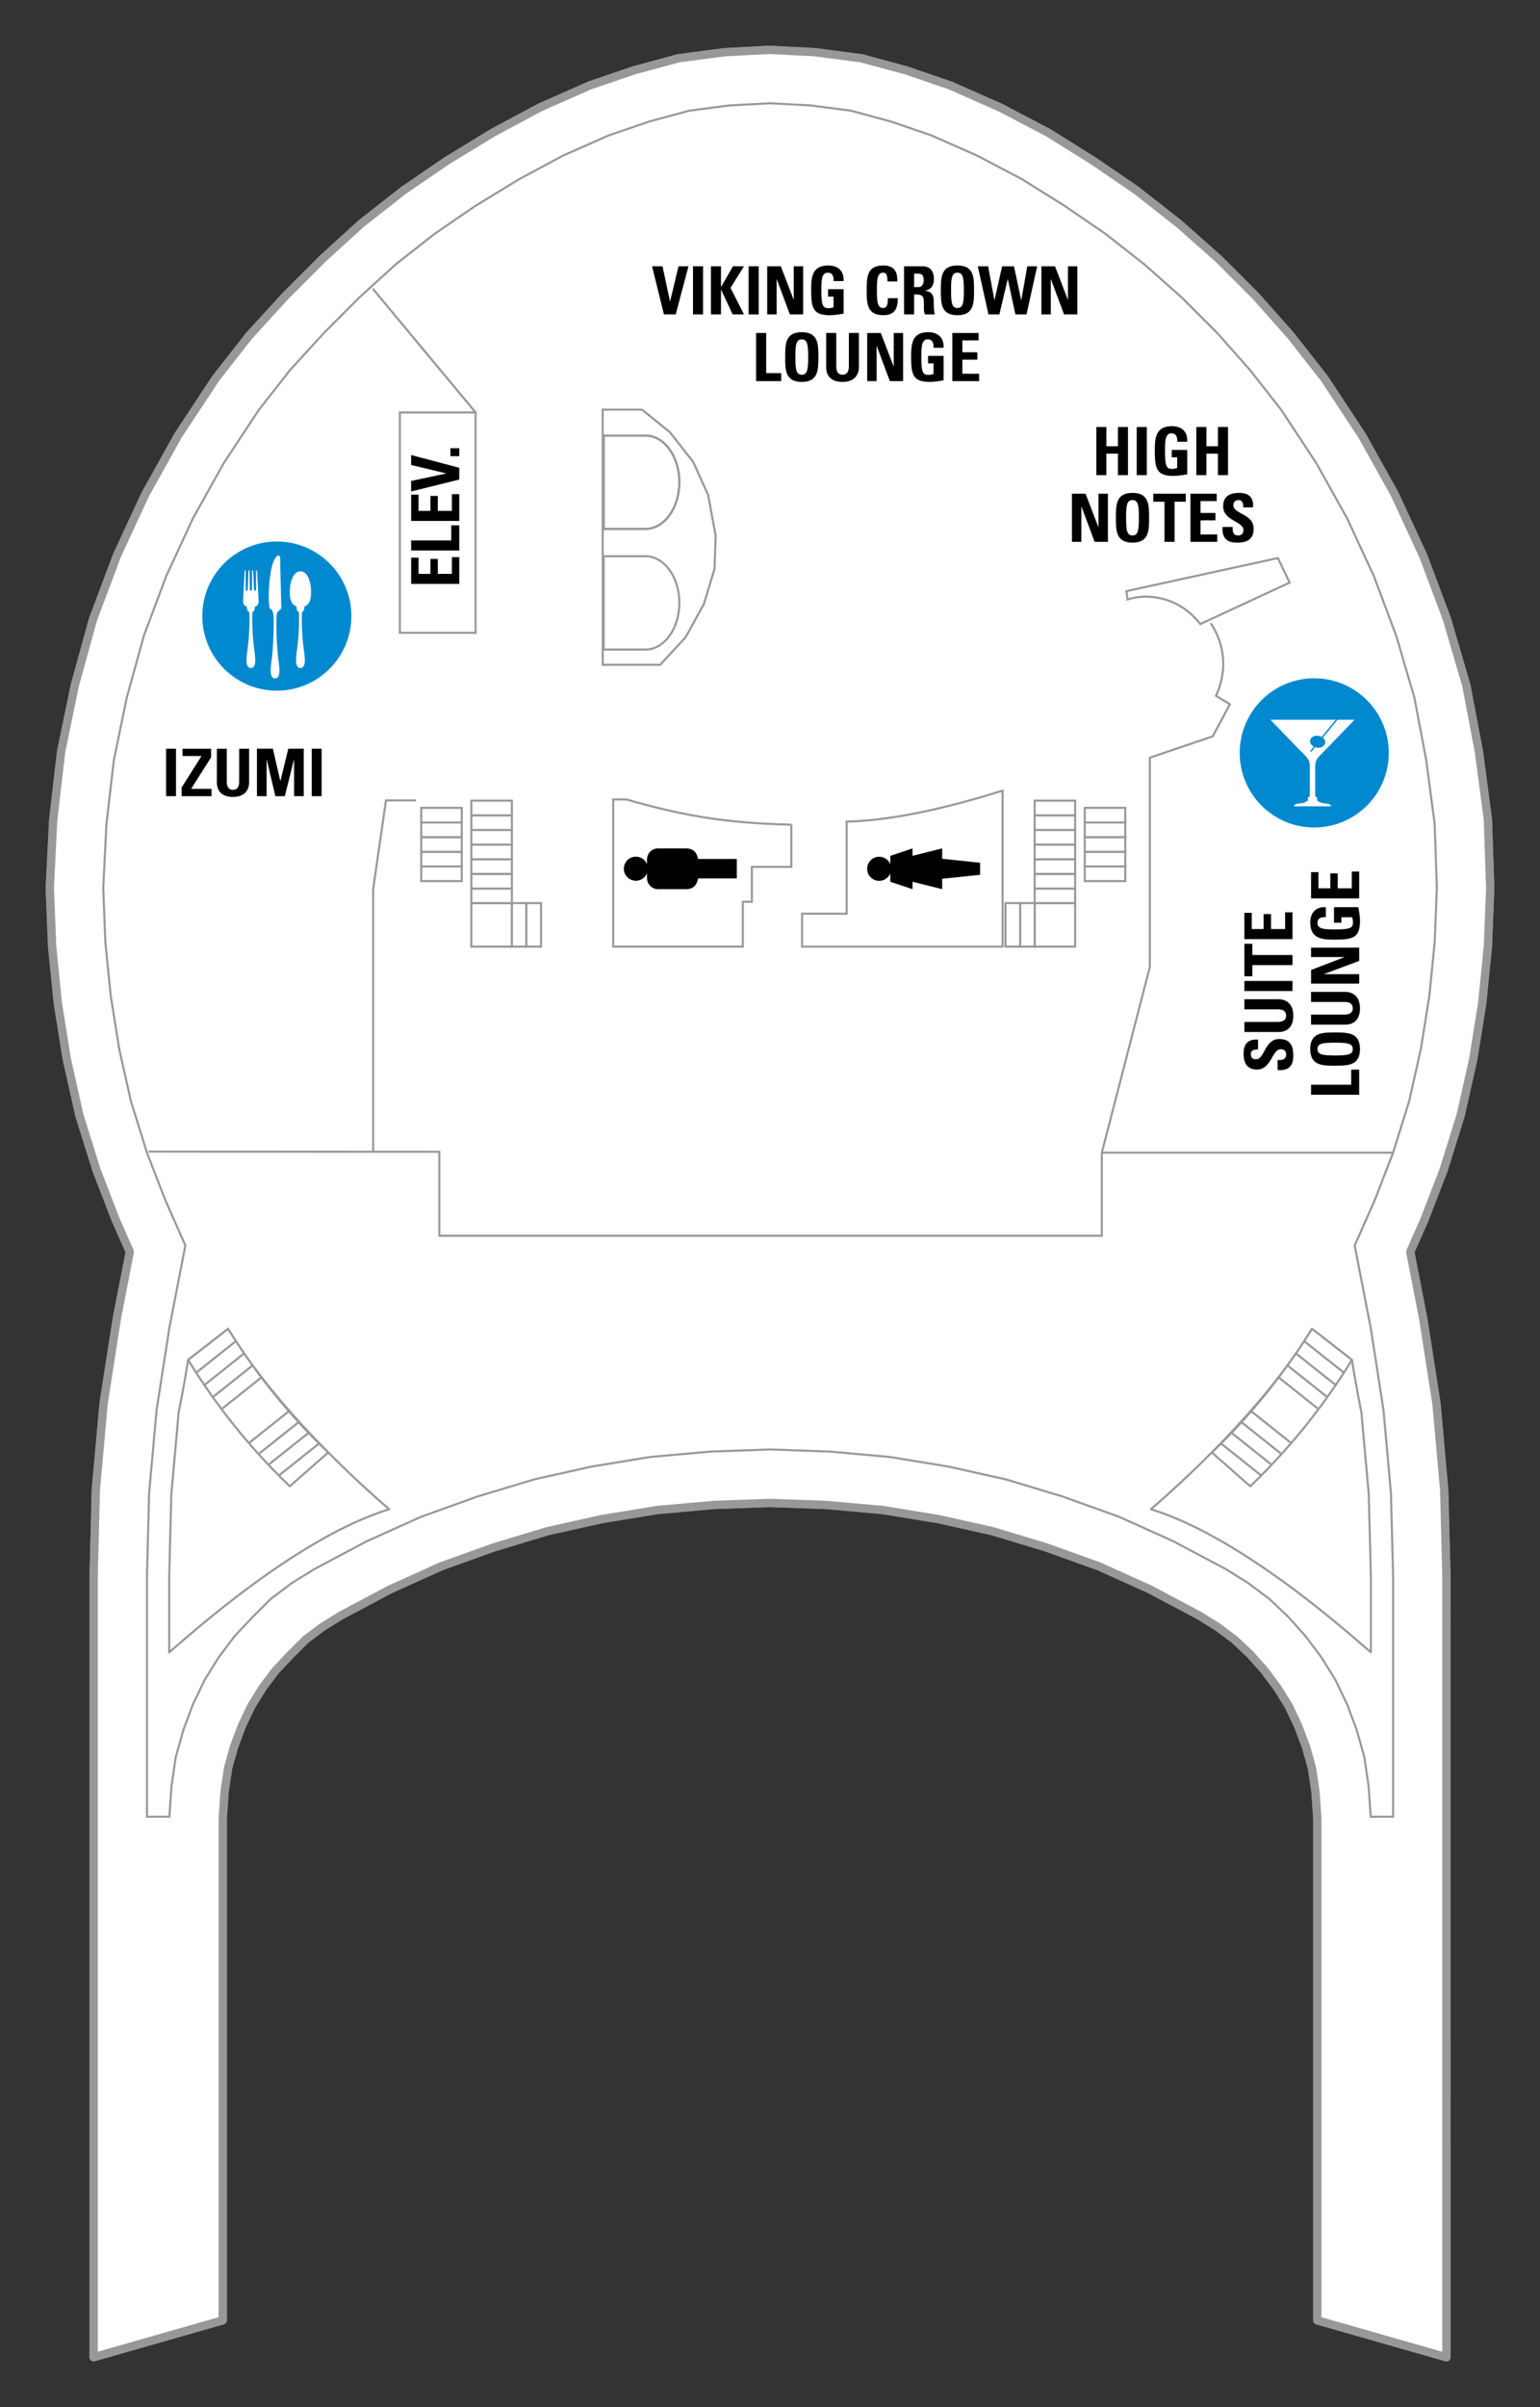 <?xml version="1.0" encoding="UTF-8"?><svg xmlns="http://www.w3.org/2000/svg" xmlns:xlink="http://www.w3.org/1999/xlink" contentScriptType="text/ecmascript" zoomAndPan="magnify" contentStyleType="text/css" enable-background="new 0 0 1206 783" version="1.1" width="500.0" xml:space="preserve" preserveAspectRatio="xMidYMid meet" viewBox="20.708 233.017 92.723 144.841" height="781.041" x="0px" y="0px"><rect x="20.708" y="233.017" width="92.723" height="144.841" fill="#333333" stroke="none"/><g id="DECKS"><path fill="#FFFFFF" id="IDP-Deck14" d="M66.903,236.024   l-2.441,0.128l-0.126,0.008l-0.124,0.016l-2.44,0.321l-0.212,0.028l-0.207,0.056l-2.377,0.643l-0.102,0.026l-0.1,0.036l-2.44,0.834   l-0.132,0.045l-0.127,0.057l-2.763,1.219l-0.111,0.05l-0.108,0.058l-2.635,1.413l-0.077,0.042l-0.076,0.046l-2.633,1.606   l-0.072,0.043l-0.07,0.047l-2.44,1.67l-0.086,0.06l-0.082,0.063l-2.377,1.863l-0.094,0.074l-0.088,0.081l-2.185,1.991l-0.054,0.05   l-0.053,0.052l-2.119,2.12l-0.052,0.051l-0.048,0.053l-2.055,2.249l-0.083,0.09l-0.075,0.096l-1.864,2.377l-0.08,0.104   l-0.071,0.109l-2.121,3.212l-0.067,0.1l-0.057,0.104l-1.862,3.34l-0.06,0.106l-0.051,0.109l-1.607,3.469l-0.051,0.109l-0.041,0.112   l-1.349,3.598l-0.051,0.135l-0.038,0.139l-1.028,3.725l-0.028,0.102l-0.021,0.103l-0.771,3.726l-0.029,0.138l-0.016,0.14   l-0.45,3.855l-0.012,0.105l-0.006,0.106l-0.193,3.853l-0.007,0.144l0.005,0.143l0.129,3.277l0.003,0.097l0.011,0.097l0.321,3.212   l0.009,0.094l0.016,0.094l0.514,3.212l0.017,0.098l0.021,0.098l0.706,3.147l0.029,0.129l0.039,0.125l0.964,3.084l0.031,0.101   l0.039,0.098l1.092,2.827l0.026,0.071l0.032,0.069l0.812,1.84l-0.771,3.957l-0.011,0.059l-0.009,0.06l-0.771,4.947l-0.016,0.104   l-0.01,0.104l-0.45,5.011l-0.009,0.102l-0.002,0.102c0,0-0.128,5.011-0.13,5.093v46.975l7.773-2.221v-30.19l0.112-1.627   l0.209-1.409l0.357-1.279l0.48-1.282l0.572-1.193l0.669-1.079l0.768-1.025c0.281-0.297,0.953-1.01,0.903-0.957l0.93-0.931   l0.988-0.74l1.136-0.703l2.961-1.572l3.066-1.383l3.207-1.15l3.212-0.969l3.263-0.725l3.327-0.544l3.395-0.304l3.397-0.121   l3.397,0.121l3.395,0.304l3.327,0.544l3.263,0.725l3.212,0.969l3.208,1.15l3.066,1.383l2.962,1.572l1.135,0.703l1.026,0.769   l0.92,0.87l0.846,0.952l0.798,1.064l0.668,1.079l0.57,1.193l0.482,1.282l0.357,1.279l0.21,1.409l0.112,1.627v30.19l7.773,2.221   c0,0,0-46.975-0.002-47.057l-0.128-5.011l-0.004-0.102l-0.008-0.102l-0.449-5.011l-0.01-0.104l-0.016-0.104l-0.771-4.947   l-0.011-0.06l-0.01-0.059l-0.771-3.957l0.813-1.84l0.031-0.069l0.027-0.071l1.093-2.827l0.038-0.098l0.032-0.101l0.963-3.083   l0.039-0.126l0.029-0.129l0.706-3.147l0.022-0.098l0.016-0.098l0.514-3.212l0.015-0.094l0.009-0.094l0.321-3.212l0.01-0.097   l0.004-0.097l0.128-3.277l0.004-0.116l-0.004-0.117l-0.128-3.854l-0.004-0.159l-0.022-0.159l-0.513-3.854l-0.012-0.087   l-0.017-0.086l-0.706-3.727l-0.03-0.154l-0.043-0.151l-1.092-3.725l-0.032-0.114l-0.042-0.111l-1.35-3.598l-0.042-0.112   l-0.051-0.109l-1.606-3.469l-0.051-0.109l-0.058-0.106l-1.863-3.34l-0.058-0.104l-0.066-0.1l-2.12-3.212l-0.072-0.109l-0.081-0.104   l-1.863-2.377l-0.059-0.076l-0.064-0.072l-1.99-2.248l-0.066-0.073l-0.069-0.069l-2.12-2.12l-0.068-0.068l-0.074-0.064   l-2.249-1.992l-0.071-0.063l-0.077-0.06l-2.377-1.863l-0.082-0.063l-0.084-0.06l-2.442-1.67l-0.054-0.037l-0.058-0.035   l-2.569-1.606l-0.104-0.065l-0.108-0.057l-2.697-1.414l-0.095-0.05l-0.098-0.042l-2.762-1.22l-0.127-0.057l-0.131-0.045   l-2.442-0.834l-0.099-0.036l-0.102-0.026l-2.377-0.643l-0.207-0.056l-0.212-0.028l-2.442-0.321l-0.124-0.016l-0.126-0.008   l-2.44-0.128l-0.169-0.009L66.903,236.024z" stroke-width="0.5" stroke="#989898" stroke-linejoin="round"><path fill="#FFFFFF" id="IDP-Deck14" d="M66.903,236.024   l-2.441,0.128l-0.126,0.008l-0.124,0.016l-2.44,0.321l-0.212,0.028l-0.207,0.056l-2.377,0.643l-0.102,0.026l-0.1,0.036l-2.44,0.834   l-0.132,0.045l-0.127,0.057l-2.763,1.219l-0.111,0.05l-0.108,0.058l-2.635,1.413l-0.077,0.042l-0.076,0.046l-2.633,1.606   l-0.072,0.043l-0.07,0.047l-2.44,1.67l-0.086,0.06l-0.082,0.063l-2.377,1.863l-0.094,0.074l-0.088,0.081l-2.185,1.991l-0.054,0.05   l-0.053,0.052l-2.119,2.12l-0.052,0.051l-0.048,0.053l-2.055,2.249l-0.083,0.09l-0.075,0.096l-1.864,2.377l-0.08,0.104   l-0.071,0.109l-2.121,3.212l-0.067,0.1l-0.057,0.104l-1.862,3.34l-0.06,0.106l-0.051,0.109l-1.607,3.469l-0.051,0.109l-0.041,0.112   l-1.349,3.598l-0.051,0.135l-0.038,0.139l-1.028,3.725l-0.028,0.102l-0.021,0.103l-0.771,3.726l-0.029,0.138l-0.016,0.14   l-0.45,3.855l-0.012,0.105l-0.006,0.106l-0.193,3.853l-0.007,0.144l0.005,0.143l0.129,3.277l0.003,0.097l0.011,0.097l0.321,3.212   l0.009,0.094l0.016,0.094l0.514,3.212l0.017,0.098l0.021,0.098l0.706,3.147l0.029,0.129l0.039,0.125l0.964,3.084l0.031,0.101   l0.039,0.098l1.092,2.827l0.026,0.071l0.032,0.069l0.812,1.84l-0.771,3.957l-0.011,0.059l-0.009,0.06l-0.771,4.947l-0.016,0.104   l-0.01,0.104l-0.45,5.011l-0.009,0.102l-0.002,0.102c0,0-0.128,5.011-0.13,5.093v46.975l7.773-2.221v-30.19l0.112-1.627   l0.209-1.409l0.357-1.279l0.48-1.282l0.572-1.193l0.669-1.079l0.768-1.025c0.281-0.297,0.953-1.01,0.903-0.957l0.93-0.931   l0.988-0.74l1.136-0.703l2.961-1.572l3.066-1.383l3.207-1.15l3.212-0.969l3.263-0.725l3.327-0.544l3.395-0.304l3.397-0.121   l3.397,0.121l3.395,0.304l3.327,0.544l3.263,0.725l3.212,0.969l3.208,1.15l3.066,1.383l2.962,1.572l1.135,0.703l1.026,0.769   l0.92,0.87l0.846,0.952l0.798,1.064l0.668,1.079l0.57,1.193l0.482,1.282l0.357,1.279l0.21,1.409l0.112,1.627v30.19l7.773,2.221   c0,0,0-46.975-0.002-47.057l-0.128-5.011l-0.004-0.102l-0.008-0.102l-0.449-5.011l-0.01-0.104l-0.016-0.104l-0.771-4.947   l-0.011-0.06l-0.01-0.059l-0.771-3.957l0.813-1.84l0.031-0.069l0.027-0.071l1.093-2.827l0.038-0.098l0.032-0.101l0.963-3.083   l0.039-0.126l0.029-0.129l0.706-3.147l0.022-0.098l0.016-0.098l0.514-3.212l0.015-0.094l0.009-0.094l0.321-3.212l0.01-0.097   l0.004-0.097l0.128-3.277l0.004-0.116l-0.004-0.117l-0.128-3.854l-0.004-0.159l-0.022-0.159l-0.513-3.854l-0.012-0.087   l-0.017-0.086l-0.706-3.727l-0.03-0.154l-0.043-0.151l-1.092-3.725l-0.032-0.114l-0.042-0.111l-1.35-3.598l-0.042-0.112   l-0.051-0.109l-1.606-3.469l-0.051-0.109l-0.058-0.106l-1.863-3.34l-0.058-0.104l-0.066-0.1l-2.12-3.212l-0.072-0.109l-0.081-0.104   l-1.863-2.377l-0.059-0.076l-0.064-0.072l-1.99-2.248l-0.066-0.073l-0.069-0.069l-2.12-2.12l-0.068-0.068l-0.074-0.064   l-2.249-1.992l-0.071-0.063l-0.077-0.06l-2.377-1.863l-0.082-0.063l-0.084-0.06l-2.442-1.67l-0.054-0.037l-0.058-0.035   l-2.569-1.606l-0.104-0.065l-0.108-0.057l-2.697-1.414l-0.095-0.05l-0.098-0.042l-2.762-1.22l-0.127-0.057l-0.131-0.045   l-2.442-0.834l-0.099-0.036l-0.102-0.026l-2.377-0.643l-0.207-0.056l-0.212-0.028l-2.442-0.321l-0.124-0.016l-0.126-0.008   l-2.44-0.128l-0.169-0.009L66.903,236.024z" stroke-width="0.5" stroke="#989898" stroke-linejoin="round"/></path></g><g id="DECKS_PUBLIC"><path fill="#FFFFFF" d="M71.684,282.456v5.541h-2.685v1.981h12.076v-9.387   C76.04,282.173,73.144,282.42,71.684,282.456z" stroke-width="0.125" stroke="#989898"/><polyline fill="none" stroke-width="0.125" points="45.745,281.179 43.947,281.179 43.176,286.51 43.176,302.312     " stroke="#989898"/><polygon fill="#FFFFFF" stroke-width="0.125" points="59.363,257.667 59.363,257.667 61.035,259.017    62.448,260.815 63.347,262.806 63.796,265.247 63.731,267.239 63.089,269.358 61.997,271.35 60.456,273.02 56.998,273.02    56.998,257.667  " stroke="#989898"/><polygon fill="none" stroke-width="0.125" points="64.63,239.36 62.19,239.68 59.812,240.324 57.373,241.158    54.61,242.379 51.977,243.793 49.343,245.398 46.901,247.068 44.525,248.931 42.34,250.922 40.222,253.042 38.166,255.291    36.303,257.667 34.183,260.879 32.32,264.219 30.714,267.689 29.366,271.285 28.337,275.011 27.566,278.737 27.117,282.592    26.925,286.445 27.052,289.721 27.374,292.933 27.888,296.145 28.594,299.292 29.557,302.375 30.65,305.202 31.869,307.964    30.907,312.91 30.136,317.857 29.686,322.867 29.557,327.877 29.557,342.331 30.907,342.331 31.035,340.468 31.293,338.734    31.743,337.128 32.32,335.586 33.026,334.109 33.862,332.76 34.825,331.475 35.917,330.319 37.009,329.227 38.293,328.263    39.643,327.428 42.79,325.757 46.066,324.281 49.471,323.06 52.875,322.033 56.344,321.261 59.877,320.683 63.475,320.362    67.072,320.233 70.67,320.362 74.267,320.683 77.799,321.261 81.268,322.033 84.672,323.06 88.078,324.281 91.353,325.757    94.501,327.428 95.85,328.263 97.134,329.227 98.29,330.319 99.318,331.475 100.282,332.76 101.118,334.109 101.824,335.586    102.401,337.128 102.851,338.734 103.108,340.468 103.237,342.331 104.586,342.331 104.586,327.877 104.457,322.867    104.007,317.857 103.237,312.91 102.273,307.964 103.494,305.202 104.586,302.375 105.55,299.292 106.256,296.145 106.77,292.933    107.09,289.721 107.22,286.445 107.09,282.592 106.577,278.737 105.871,275.011 104.779,271.285 103.43,267.689 101.824,264.219    99.96,260.879 97.841,257.667 95.978,255.291 93.987,253.042 91.867,250.922 89.618,248.931 87.242,247.068 84.8,245.398    82.231,243.793 79.534,242.379 76.771,241.158 74.331,240.324 71.954,239.68 69.514,239.36 67.072,239.232  " stroke="#989898"/><path fill="#FFFFFF" d="M68.356,282.638c-4.235-0.085-6.949-0.657-9.936-1.518h-0.791v8.857   h7.804v-2.697h0.545v-2.103h2.377V282.638z" stroke-width="0.125" stroke="#989898"/><rect x="44.782" y="257.834" fill="#FFFFFF" width="4.561" height="13.259" stroke="#989898" stroke-width="0.125"/><g><g><g><rect x="83.005" y="286.483" fill="#FFFFFF" width="2.438" height="0.882" stroke="#989898" stroke-width="0.125"/></g></g></g><g><g><g><rect x="83.005" y="285.602" fill="#FFFFFF" width="2.438" height="0.882" stroke="#989898" stroke-width="0.125"/></g></g></g><g><g><g><rect x="83.005" y="284.721" fill="#FFFFFF" width="2.438" height="0.88" stroke="#989898" stroke-width="0.125"/></g></g></g><g><g><g><rect x="83.005" y="283.839" fill="#FFFFFF" width="2.438" height="0.882" stroke="#989898" stroke-width="0.125"/></g></g></g><g><g><g><rect x="83.005" y="282.957" fill="#FFFFFF" width="2.438" height="0.882" stroke="#989898" stroke-width="0.125"/></g></g></g><g><g><g><rect x="83.005" y="282.076" fill="#FFFFFF" width="2.438" height="0.881" stroke="#989898" stroke-width="0.125"/></g></g></g><g><g><g><rect x="83.005" y="281.194" fill="#FFFFFF" width="2.438" height="0.882" stroke="#989898" stroke-width="0.125"/></g></g></g><g><g><g><rect x="82.129" y="287.359" fill="#FFFFFF" width="0.881" height="2.618" stroke="#989898" stroke-width="0.125"/></g></g></g><g><g><g><rect x="81.248" y="287.359" fill="#FFFFFF" width="0.882" height="2.618" stroke="#989898" stroke-width="0.125"/></g></g></g><g><rect x="83.011" y="287.365" fill="#FFFFFF" width="2.432" height="2.612" stroke="#989898" stroke-width="0.125"/></g><g><g><rect x="86.022" y="284.272" fill="#FFFFFF" width="2.439" height="0.883" stroke="#989898" stroke-width="0.125"/></g></g><g><g><rect x="86.022" y="285.154" fill="#FFFFFF" width="2.439" height="0.88" stroke="#989898" stroke-width="0.125"/></g></g><g><g><rect x="86.022" y="283.39" fill="#FFFFFF" width="2.439" height="0.881" stroke="#989898" stroke-width="0.125"/></g></g><g><g><rect x="86.022" y="282.509" fill="#FFFFFF" width="2.439" height="0.881" stroke="#989898" stroke-width="0.125"/></g></g><g><g><rect x="86.022" y="281.627" fill="#FFFFFF" width="2.439" height="0.881" stroke="#989898" stroke-width="0.125"/></g></g><g><g><g><rect x="49.087" y="286.483" fill="#FFFFFF" width="2.44" height="0.882" stroke="#989898" stroke-width="0.125"/></g></g></g><g><g><g><rect x="49.087" y="285.602" fill="#FFFFFF" width="2.44" height="0.882" stroke="#989898" stroke-width="0.125"/></g></g></g><g><g><g><rect x="49.087" y="284.721" fill="#FFFFFF" width="2.44" height="0.88" stroke="#989898" stroke-width="0.125"/></g></g></g><g><g><g><rect x="49.087" y="283.839" fill="#FFFFFF" width="2.44" height="0.882" stroke="#989898" stroke-width="0.125"/></g></g></g><g><g><g><rect x="49.087" y="282.957" fill="#FFFFFF" width="2.44" height="0.882" stroke="#989898" stroke-width="0.125"/></g></g></g><g><g><g><rect x="49.087" y="282.076" fill="#FFFFFF" width="2.44" height="0.881" stroke="#989898" stroke-width="0.125"/></g></g></g><g><g><g><rect x="49.087" y="281.194" fill="#FFFFFF" width="2.44" height="0.882" stroke="#989898" stroke-width="0.125"/></g></g></g><g><g><g><rect x="51.521" y="287.359" fill="#FFFFFF" width="0.88" height="2.618" stroke="#989898" stroke-width="0.125"/></g></g></g><g><g><g><rect x="52.401" y="287.359" fill="#FFFFFF" width="0.882" height="2.618" stroke="#989898" stroke-width="0.125"/></g></g></g><g><rect x="49.087" y="287.365" fill="#FFFFFF" width="2.434" height="2.612" stroke="#989898" stroke-width="0.125"/></g><g><g><rect x="46.071" y="284.272" fill="#FFFFFF" width="2.438" height="0.883" stroke="#989898" stroke-width="0.125"/></g></g><g><g><rect x="46.071" y="285.154" fill="#FFFFFF" width="2.438" height="0.88" stroke="#989898" stroke-width="0.125"/></g></g><g><g><rect x="46.071" y="283.39" fill="#FFFFFF" width="2.438" height="0.881" stroke="#989898" stroke-width="0.125"/></g></g><g><g><rect x="46.071" y="282.509" fill="#FFFFFF" width="2.438" height="0.881" stroke="#989898" stroke-width="0.125"/></g></g><g><g><rect x="46.071" y="281.627" fill="#FFFFFF" width="2.438" height="0.881" stroke="#989898" stroke-width="0.125"/></g></g><g><polyline fill="none" stroke-width="0.125" points="29.653,302.312 47.158,302.322 47.158,307.375     87.049,307.375 87.049,302.375 104.586,302.375   " stroke="#989898"/></g><path fill="none" d="M57.056,272.103h2.518c1.125,0,2.038-1.258,2.038-2.809l0,0   c0-1.55-0.913-2.808-2.038-2.808h-2.518V272.103z" stroke-width="0.125" stroke="#989898"/><path fill="none" d="M57.056,264.844h2.518c1.125,0,2.038-1.257,2.038-2.809l0,0   c0-1.551-0.913-2.809-2.038-2.809h-2.518V264.844z" stroke-width="0.125" stroke="#989898"/><path fill="none" d="M57.056,264.844h2.518c1.125,0,2.038-1.257,2.038-2.809l0,0   c0-1.551-0.913-2.809-2.038-2.809h-2.518V264.844z" stroke-width="0.125" stroke="#989898"/><path fill="none" d="M87.049,302.375l2.891-11.176v-12.591l3.79-1.285l1.028-1.927   l-0.836-0.514c0,0,1.166-2.138-0.32-4.368" stroke-width="0.125" stroke="#989898"/><path fill="none" d="M88.527,268.587l0.064,0.45l-0.004,0.048   c0.352-0.098,0.718-0.167,1.103-0.167c1.347,0,2.532,0.655,3.286,1.652l5.379-2.497l-0.707-1.477L88.527,268.587z" stroke-width="0.125" stroke="#989898"/><path fill="#FFFFFF" d="M44.14,323.831   c-1.759-1.517-6.805-6.048-9.7-10.855l-2.403,1.869c-0.227,1.447-0.576,3.187-0.569,3.132c0,0-0.449,5.01-0.444,4.925   c0,0-0.128,5.01-0.128,4.976v4.561C31.821,331.675,38.488,325.561,44.14,323.831z" stroke-width="0.125" stroke="#989898" stroke-linejoin="round"/><g><path fill="#FFFFFF" d="M38.155,322.449    c-2.353-2.259-4.412-4.816-6.118-7.605l2.403-1.869c1.689,2.726,3.718,5.228,6.028,7.443L38.155,322.449z" stroke-width="0.125" stroke="#989898" stroke-linejoin="round"/></g><g><line fill="none" x1="37.502" x2="39.884" y1="321.798" y2="319.903" stroke="#989898" stroke-width="0.125"/></g><g><line fill="none" x1="36.918" x2="39.3" y1="321.118" y2="319.224" stroke="#989898" stroke-width="0.125"/></g><g><line fill="none" x1="36.326" x2="38.707" y1="320.471" y2="318.576" stroke="#989898" stroke-width="0.125"/></g><g><line fill="none" x1="35.737" x2="38.12" y1="319.814" y2="317.919" stroke="#989898" stroke-width="0.125"/></g><g><line fill="none" x1="34.101" x2="36.481" y1="317.767" y2="315.872" stroke="#989898" stroke-width="0.125"/></g><g><line fill="none" x1="33.517" x2="35.897" y1="317.087" y2="315.193" stroke="#989898" stroke-width="0.125"/></g><g><line fill="none" x1="33.018" x2="35.399" y1="316.356" y2="314.461" stroke="#989898" stroke-width="0.125"/></g><g><line fill="none" x1="32.525" x2="34.904" y1="315.613" y2="313.72" stroke="#989898" stroke-width="0.125"/></g><path fill="#FFFFFF" d="M90.003,323.831   c1.761-1.517,6.805-6.048,9.701-10.855l2.404,1.869c0.226,1.447,0.573,3.187,0.567,3.132c0,0,0.45,5.01,0.445,4.925   c0,0,0.128,5.01,0.128,4.976v4.561C102.323,331.675,95.656,325.561,90.003,323.831z" stroke-width="0.125" stroke="#989898" stroke-linejoin="round"/><g><path fill="#FFFFFF" d="M95.988,322.449    c2.354-2.259,4.413-4.816,6.119-7.605l-2.404-1.869c-1.69,2.726-3.719,5.228-6.028,7.443L95.988,322.449z" stroke-width="0.125" stroke="#989898" stroke-linejoin="round"/></g><g><line fill="none" x1="96.641" x2="94.26" y1="321.798" y2="319.903" stroke="#989898" stroke-width="0.125"/></g><g><line fill="none" x1="97.225" x2="94.844" y1="321.118" y2="319.224" stroke="#989898" stroke-width="0.125"/></g><g><line fill="none" x1="97.817" x2="95.437" y1="320.471" y2="318.576" stroke="#989898" stroke-width="0.125"/></g><g><line fill="none" x1="98.405" x2="96.024" y1="319.814" y2="317.919" stroke="#989898" stroke-width="0.125"/></g><g><line fill="none" x1="100.043" x2="97.662" y1="317.767" y2="315.872" stroke="#989898" stroke-width="0.125"/></g><g><line fill="none" x1="100.627" x2="98.246" y1="317.087" y2="315.193" stroke="#989898" stroke-width="0.125"/></g><g><line fill="none" x1="101.126" x2="98.744" y1="316.356" y2="314.461" stroke="#989898" stroke-width="0.125"/></g><g><line fill="none" x1="101.619" x2="99.238" y1="315.613" y2="313.72" stroke="#989898" stroke-width="0.125"/></g><line fill="none" x1="43.153" x2="49.343" y1="250.389" y2="257.834" stroke="#989898" stroke-width="0.125"/></g><g id="SYMBOLS_AND_PUBLIC_VENUES"><g><path d="M48.36,268.153h-2.897v-1.581h0.445v0.975h0.714v-0.899h0.446v0.899h0.847v-1.007h0.445V268.153z"/></g><g><path d="M48.36,266.142h-2.897v-0.606h2.416v-0.907h0.481V266.142z"/></g><g><path d="M48.36,264.363h-2.897v-1.581h0.445v0.975h0.714v-0.899h0.446v0.899h0.847v-1.007h0.445V264.363z"/></g><g><path d="M45.462,262.589v-0.63l2.107-0.45v-0.008l-2.107-0.506v-0.598l2.897,0.767v0.71L45.462,262.589z"/></g><g><path d="M47.83,259.987h0.53v0.481h-0.53V259.987z"/></g><g><g><path d="M88.018,259.869v-1.16h0.606v2.897h-0.606v-1.292h-0.694v1.292h-0.606v-2.897h0.606v1.16H88.018z"/></g></g><g><g><path d="M89.15,261.606v-2.897h0.606v2.897H89.15z"/></g></g><g><g><path d="M91.591,259.6c0.004-0.269-0.04-0.506-0.361-0.506c-0.377,0-0.377,0.51-0.377,1.071c0,0.907,0.088,1.068,0.433,1.068     c0.101,0,0.209-0.024,0.301-0.056v-0.642h-0.329v-0.446h0.935v1.469c-0.165,0.032-0.578,0.097-0.819,0.097     c-1.019,0-1.136-0.421-1.136-1.521c0-0.73,0.036-1.473,1.027-1.473c0.594,0,0.963,0.333,0.927,0.939H91.591z"/></g></g><g><g><path d="M94.04,259.869v-1.16h0.606v2.897H94.04v-1.292h-0.694v1.292H92.74v-2.897h0.606v1.16H94.04z"/></g></g><g><g><path d="M85.25,265.621v-2.897h0.819l0.771,2.006h0.008v-2.006h0.566v2.897h-0.799l-0.791-2.119h-0.008v2.119H85.25z"/></g></g><g><g><path d="M87.895,264.172c0-0.767,0-1.497,1-1.497c0.999,0,0.999,0.73,0.999,1.497c0,0.758,0,1.497-0.999,1.497     C87.895,265.669,87.895,264.931,87.895,264.172z M89.28,264.172c0-0.742-0.044-1.063-0.385-1.063     c-0.341,0-0.385,0.321-0.385,1.063c0,0.743,0.044,1.063,0.385,1.063C89.235,265.236,89.28,264.915,89.28,264.172z"/></g></g><g><g><path d="M92.102,262.724v0.481h-0.674v2.416h-0.606v-2.416h-0.674v-0.481H92.102z"/></g></g><g><g><path d="M92.384,265.621v-2.897h1.581v0.445H92.99v0.714h0.899v0.446H92.99v0.847h1.007v0.445H92.384z"/></g></g><g><g><path d="M95.178,265.669c-0.75,0-0.891-0.441-0.859-0.943h0.606c0,0.277,0.012,0.51,0.345,0.51c0.205,0,0.305-0.132,0.305-0.329     c0-0.521-1.22-0.554-1.22-1.417c0-0.454,0.217-0.815,0.955-0.815c0.59,0,0.883,0.265,0.843,0.871h-0.59     c0-0.217-0.036-0.438-0.281-0.438c-0.196,0-0.313,0.108-0.313,0.309c0,0.55,1.22,0.501,1.22,1.413     C96.189,265.581,95.639,265.669,95.178,265.669z"/></g></g><g><path d="M59.968,249.039h0.63l0.45,2.107h0.008l0.506-2.107h0.598l-0.767,2.897h-0.71L59.968,249.039z"/></g><g><path d="M62.433,251.936v-2.897h0.606v2.897H62.433z"/></g><g><path d="M64.837,249.039h0.666l-0.811,1.3l0.811,1.597h-0.682l-0.694-1.485h-0.008v1.485h-0.606v-2.897h0.606v1.24h0.008    L64.837,249.039z"/></g><g><path d="M65.782,251.936v-2.897h0.606v2.897H65.782z"/></g><g><path d="M66.902,251.936v-2.897h0.819l0.771,2.006h0.008v-2.006h0.566v2.897h-0.799l-0.791-2.119h-0.008v2.119H66.902z"/></g><g><path d="M70.9,249.93c0.004-0.269-0.04-0.506-0.361-0.506c-0.377,0-0.377,0.51-0.377,1.071c0,0.907,0.088,1.068,0.433,1.068    c0.101,0,0.209-0.024,0.301-0.056v-0.642h-0.329v-0.446h0.935v1.469c-0.165,0.032-0.578,0.097-0.819,0.097    c-1.019,0-1.136-0.421-1.136-1.521c0-0.73,0.036-1.473,1.027-1.473c0.594,0,0.963,0.333,0.927,0.939H70.9z"/></g><g><path d="M72.892,250.487c0-0.767,0-1.497,1-1.497c0.618,0,0.867,0.341,0.843,0.963H74.14c0-0.385-0.068-0.53-0.249-0.53    c-0.341,0-0.385,0.321-0.385,1.063c0,0.743,0.044,1.063,0.385,1.063c0.281,0,0.269-0.361,0.277-0.59h0.598    c0,0.774-0.309,1.023-0.875,1.023C72.892,251.984,72.892,251.246,72.892,250.487z"/></g><g><path d="M75.746,251.936H75.14v-2.897h1.12c0.414,0,0.678,0.265,0.678,0.758c0,0.37-0.145,0.646-0.538,0.71v0.008    c0.132,0.016,0.525,0.048,0.525,0.57c0,0.185,0.012,0.73,0.068,0.851H76.4c-0.081-0.177-0.064-0.373-0.064-0.562    c0-0.345,0.032-0.638-0.433-0.638h-0.157V251.936z M75.746,250.291h0.269c0.241,0,0.309-0.241,0.309-0.425    c0-0.277-0.117-0.381-0.309-0.381h-0.269V250.291z"/></g><g><path d="M77.356,250.487c0-0.767,0-1.497,1-1.497c0.999,0,0.999,0.73,0.999,1.497c0,0.758,0,1.497-0.999,1.497    C77.356,251.984,77.356,251.246,77.356,250.487z M78.741,250.487c0-0.742-0.044-1.063-0.385-1.063    c-0.341,0-0.385,0.321-0.385,1.063c0,0.743,0.044,1.063,0.385,1.063C78.697,251.551,78.741,251.23,78.741,250.487z"/></g><g><path d="M79.581,249.039h0.622l0.377,2.035h0.008l0.458-2.035h0.714l0.433,2.035h0.008l0.361-2.035h0.594l-0.642,2.897h-0.67    l-0.454-2.119h-0.008l-0.501,2.119h-0.658L79.581,249.039z"/></g><g><path d="M83.411,251.936v-2.897h0.819L85,251.045h0.008v-2.006h0.566v2.897h-0.799l-0.791-2.119h-0.008v2.119H83.411z"/></g><g><path d="M66.233,255.951v-2.897h0.606v2.416h0.907v0.481H66.233z"/></g><g><path d="M67.983,254.502c0-0.767,0-1.497,1-1.497c0.999,0,0.999,0.73,0.999,1.497c0,0.758,0,1.497-0.999,1.497    C67.983,255.999,67.983,255.26,67.983,254.502z M69.368,254.502c0-0.742-0.044-1.063-0.385-1.063    c-0.341,0-0.385,0.321-0.385,1.063c0,0.743,0.044,1.063,0.385,1.063C69.323,255.565,69.368,255.245,69.368,254.502z"/></g><g><path d="M72.423,253.053v2.055c0,0.434-0.245,0.891-0.983,0.891c-0.666,0-0.987-0.345-0.987-0.891v-2.055h0.606v2.015    c0,0.357,0.152,0.498,0.373,0.498c0.265,0,0.386-0.177,0.386-0.498v-2.015H72.423z"/></g><g><path d="M72.921,255.951v-2.897h0.819l0.771,2.006h0.008v-2.006h0.566v2.897h-0.799l-0.791-2.119h-0.008v2.119H72.921z"/></g><g><path d="M76.919,253.944c0.004-0.269-0.04-0.506-0.361-0.506c-0.377,0-0.377,0.51-0.377,1.071c0,0.907,0.088,1.068,0.433,1.068    c0.101,0,0.209-0.024,0.301-0.056v-0.642h-0.329v-0.446h0.935v1.469c-0.165,0.032-0.578,0.097-0.819,0.097    c-1.019,0-1.136-0.421-1.136-1.521c0-0.73,0.036-1.473,1.027-1.473c0.594,0,0.963,0.333,0.927,0.939H76.919z"/></g><g><path d="M78.048,255.951v-2.897h1.581v0.445h-0.975v0.714h0.899v0.446h-0.899v0.847h1.007v0.445H78.048z"/></g><path d="M59.663,284.736v0.274c-0.109-0.263-0.367-0.446-0.669-0.446c-0.4,0-0.725,0.324-0.725,0.724s0.325,0.726,0.725,0.726   c0.302,0,0.56-0.186,0.669-0.447v0.284c0,0.369,0.3,0.669,0.669,0.669h1.673c0.467,0,0.662-0.262,0.736-0.646h2.33v-1.171h-2.332   c-0.076-0.38-0.271-0.637-0.734-0.637h-1.673C59.962,284.066,59.663,284.366,59.663,284.736z"/><path d="M75.651,284.513v-0.446l-1.338,0.446v0.502c-0.108-0.262-0.367-0.447-0.669-0.447c-0.4,0-0.725,0.325-0.725,0.726   c0,0.4,0.325,0.725,0.725,0.725c0.302,0,0.561-0.185,0.669-0.447v0.502l1.338,0.445v-0.445l1.784,0.445v-0.624l2.287-0.24v-0.725   l-2.287-0.24v-0.624L75.651,284.513z"/><g><g><path d="M30.708,280.923v-2.854h0.597v2.854H30.708z"/></g></g><g><g><path d="M31.698,278.07h1.719v0.518l-1.201,1.897h1.229v0.438h-1.802v-0.521l1.197-1.893h-1.142V278.07z"/></g></g><g><g><path d="M35.707,278.07v2.023c0,0.427-0.241,0.877-0.969,0.877c-0.655,0-0.972-0.34-0.972-0.877v-2.023h0.597v1.984     c0,0.352,0.15,0.49,0.367,0.49c0.261,0,0.38-0.174,0.38-0.49v-1.984H35.707z"/></g></g><g><g><path d="M36.178,280.923v-2.854h0.96l0.447,1.94h0.008l0.474-1.94h0.929v2.854h-0.581v-2.201h-0.008l-0.549,2.201h-0.569     l-0.521-2.201h-0.008v2.201H36.178z"/></g></g><g><g><path d="M39.477,280.923v-2.854h0.597v2.854H39.477z"/></g></g><g><g><path d="M98.578,296.548c0,0.75-0.441,0.891-0.943,0.859v-0.606c0.277,0,0.51-0.012,0.51-0.345c0-0.205-0.132-0.305-0.329-0.305     c-0.521,0-0.554,1.22-1.417,1.22c-0.454,0-0.815-0.217-0.815-0.955c0-0.59,0.265-0.883,0.871-0.843v0.59     c-0.217,0-0.438,0.036-0.438,0.281c0,0.196,0.108,0.313,0.309,0.313c0.55,0,0.501-1.22,1.413-1.22     C98.489,295.537,98.578,296.087,98.578,296.548z"/></g></g><g><g><path d="M95.632,293.144h2.055c0.434,0,0.891,0.245,0.891,0.983c0,0.666-0.345,0.987-0.891,0.987h-2.055v-0.606h2.015     c0.357,0,0.498-0.152,0.498-0.373c0-0.265-0.177-0.386-0.498-0.386h-2.015V293.144z"/></g></g><g><g><path d="M98.529,292.649h-2.897v-0.606h2.897V292.649z"/></g></g><g><g><path d="M95.632,289.808h0.481v0.674h2.416v0.606h-2.416v0.674h-0.481V289.808z"/></g></g><g><g><path d="M98.529,289.526h-2.897v-1.581h0.445v0.975h0.714v-0.899h0.446v0.899h0.847v-1.007h0.445V289.526z"/></g></g><g><g><path d="M102.544,298.891h-2.897v-0.606h2.416v-0.907h0.481V298.891z"/></g></g><g><g><path d="M101.095,297.141c-0.767,0-1.497,0-1.497-1c0-0.999,0.73-0.999,1.497-0.999c0.758,0,1.497,0,1.497,0.999     C102.592,297.141,101.854,297.141,101.095,297.141z M101.095,295.756c-0.742,0-1.063,0.044-1.063,0.385     c0,0.341,0.321,0.385,1.063,0.385c0.743,0,1.063-0.044,1.063-0.385C102.159,295.8,101.838,295.756,101.095,295.756z"/></g></g><g><g><path d="M99.646,292.701h2.055c0.434,0,0.891,0.245,0.891,0.983c0,0.666-0.345,0.987-0.891,0.987h-2.055v-0.606h2.015     c0.357,0,0.498-0.152,0.498-0.373c0-0.265-0.177-0.386-0.498-0.386h-2.015V292.701z"/></g></g><g><g><path d="M102.544,292.202h-2.897v-0.819l2.006-0.771v-0.008h-2.006v-0.566h2.897v0.799l-2.119,0.791v0.008h2.119V292.202z"/></g></g><g><g><path d="M100.538,288.204c-0.269-0.004-0.506,0.04-0.506,0.361c0,0.377,0.51,0.377,1.071,0.377c0.907,0,1.068-0.088,1.068-0.433     c0-0.101-0.024-0.209-0.056-0.301h-0.642v0.329h-0.446v-0.935h1.469c0.032,0.165,0.097,0.578,0.097,0.819     c0,1.019-0.421,1.136-1.521,1.136c-0.73,0-1.473-0.036-1.473-1.027c0-0.594,0.333-0.963,0.939-0.927V288.204z"/></g></g><g><g><path d="M102.544,287.075h-2.897v-1.581h0.445v0.975h0.714v-0.899h0.446v0.899h0.847v-1.007h0.445V287.075z"/></g></g></g><g id="ICONS"><g><path fill="#0089CF" d="M41.864,270.088c0,2.477-2.009,4.489-4.487,4.489c-2.48,0-4.489-2.012-4.489-4.489    c0-2.478,2.009-4.488,4.489-4.488C39.855,265.6,41.864,267.61,41.864,270.088z"/></g><g><path fill="#FFFFFF" d="M35.812,268.561c0.035,0,0.062-0.031,0.062-0.062l0.017-1.163h0.061L36,268.499    c0,0.032,0.027,0.062,0.063,0.062c0.033,0,0.062-0.031,0.062-0.062l0-1.163h0.062l0.089,1.783c0,0,0.054,0.338-0.222,0.397    c0,0,0.003,0.313-0.141,0.313c-0.047,0.528,0.002,1.591,0.111,2.333c0.061,0.415,0.138,1.053-0.211,1.053    c-0.351,0-0.271-0.638-0.211-1.053c0.108-0.742,0.157-1.805,0.11-2.333c-0.143,0-0.14-0.313-0.14-0.313    c-0.275-0.059-0.224-0.397-0.224-0.397l0.091-1.783H35.5l-0.001,1.163c0,0.032,0.027,0.062,0.063,0.062    c0.034,0,0.062-0.031,0.062-0.062l0.047-1.163h0.062l0.017,1.163C35.75,268.53,35.777,268.561,35.812,268.561z"/></g><g><path fill="#FFFFFF" d="M37.368,269.988c-0.048,0.526,0.002,2.061,0.112,2.799c0.06,0.418,0.138,1.052-0.211,1.052    c-0.351,0-0.274-0.634-0.212-1.052c0.109-0.737,0.159-2.273,0.112-2.799c-0.024-0.11-0.044-0.283-0.198-0.34    c-0.156-0.053-0.134-2.974,0.498-3.212c0,0,0.124,0.017,0.113,0.238c-0.011,0.221,0.062,2.799,0.062,2.799    s0.022,0.145-0.057,0.222C37.585,269.695,37.374,269.84,37.368,269.988z"/></g><g><path fill="#FFFFFF" d="M38.698,269.829c0.047,0.528-0.003,1.591-0.112,2.333c-0.061,0.415-0.138,1.053,0.211,1.053    c0.35,0,0.272-0.638,0.212-1.053c-0.11-0.742-0.159-1.805-0.112-2.333c0.143,0,0.141-0.313,0.141-0.313    c0.268-0.122,0.437-0.355,0.394-1.059c-0.035-0.588-0.269-1.063-0.635-1.063c-0.365,0-0.599,0.475-0.634,1.063    c-0.042,0.704,0.126,0.937,0.394,1.059C38.558,269.515,38.554,269.829,38.698,269.829L38.698,269.829z"/></g><g><path fill="#0089CF" d="M104.326,278.321c0,2.478-2.01,4.488-4.49,4.488c-2.478,0-4.485-2.011-4.485-4.488    c0-2.479,2.007-4.49,4.485-4.49C102.316,273.831,104.326,275.842,104.326,278.321z"/></g><g><g><path fill="#FFFFFF" d="M102.265,276.324c0,0-1.555,1.622-2.019,2.085c-0.289,0.293-0.35,0.424-0.35,0.772     c0,0.215,0,1.464,0,1.765c0.15,0.029,0.143,0.175,0.089,0.212c0.206,0.154,0.218,0.168,0.602,0.215     c0.303,0.034,0.292,0.162,0.216,0.162h-2.137c-0.077,0-0.089-0.128,0.216-0.162c0.384-0.047,0.394-0.061,0.601-0.215     c-0.052-0.037-0.06-0.182,0.089-0.212c0-0.301,0-1.55,0-1.765c0-0.347-0.059-0.479-0.351-0.772     c-0.463-0.463-2.02-2.085-2.02-2.085H102.265z"/></g></g><g><g><polygon fill="#0089CF" points="101.35,276.057 99.587,278.214 99.634,278.252 99.669,278.249 101.433,276.091    "/></g></g><g><g><path fill="#0089CF" d="M99.98,278.001c-0.25-0.045-0.425-0.241-0.391-0.433c0.036-0.194,0.267-0.317,0.516-0.273     c0.251,0.045,0.427,0.24,0.393,0.434C100.463,277.923,100.231,278.045,99.98,278.001z"/></g></g></g></svg>